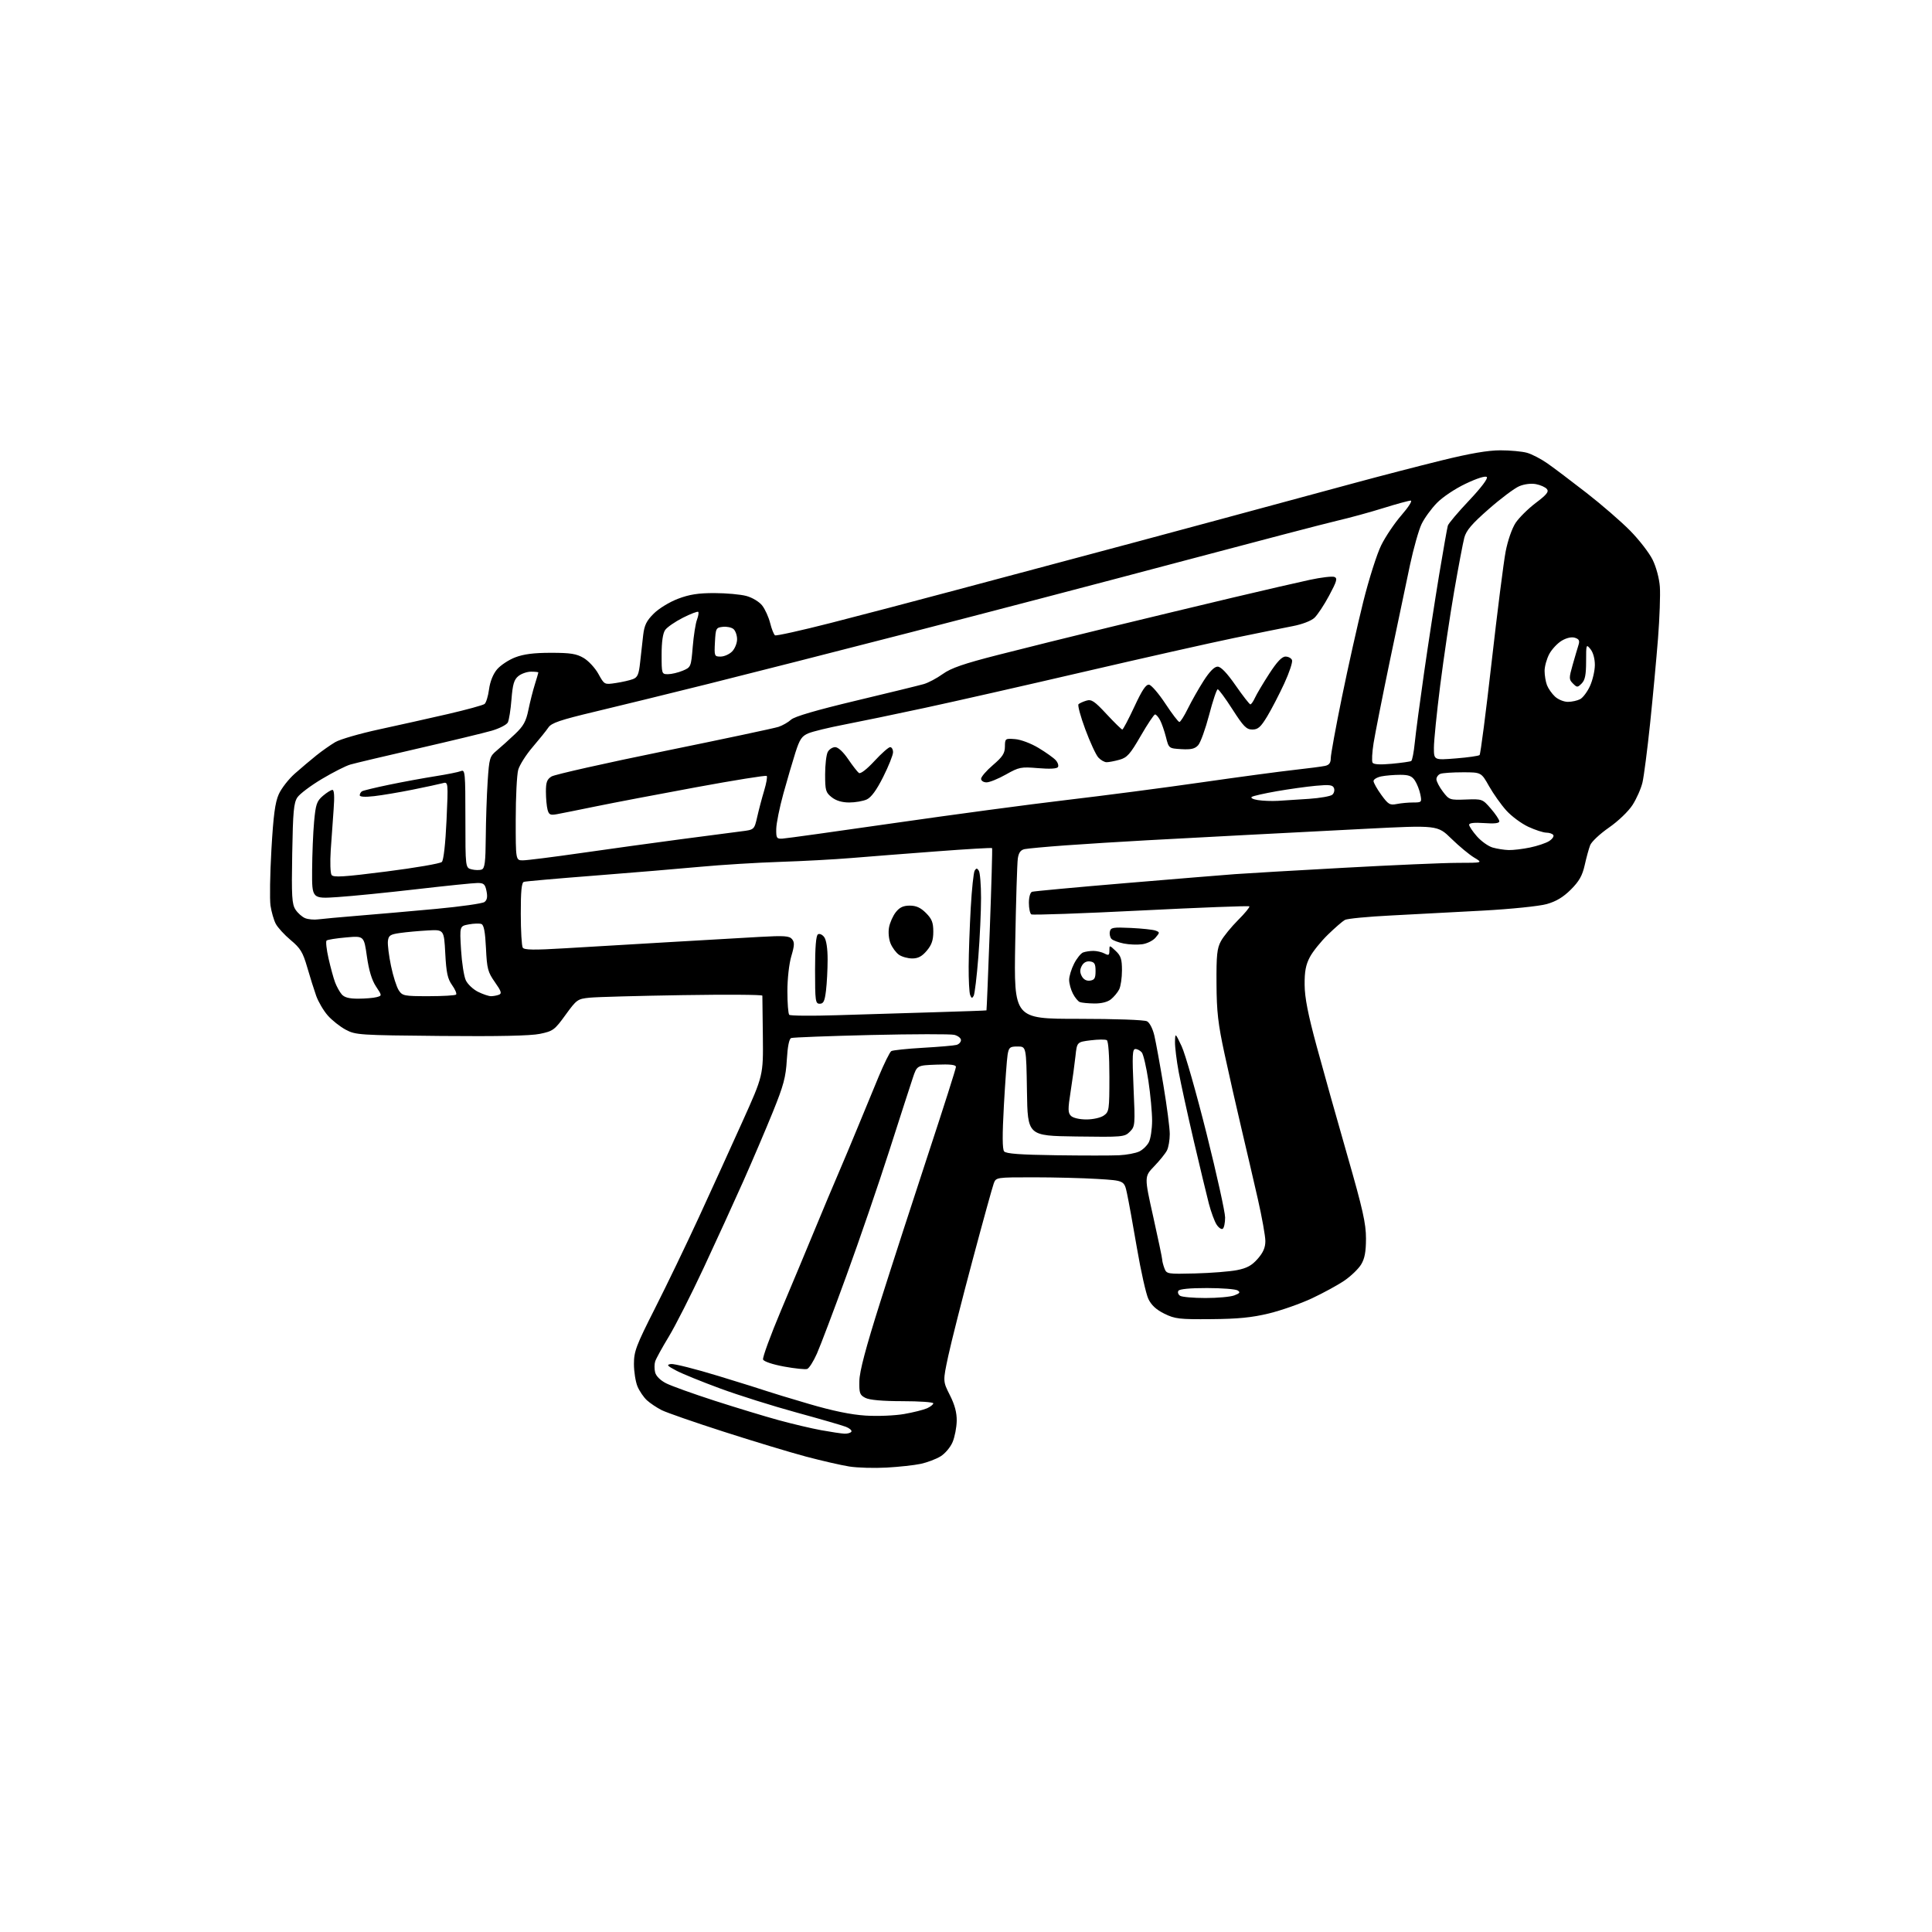 <?xml version="1.0" encoding="UTF-8" standalone="no"?>
<svg 
  version="1.1" 
  xmlns="http://www.w3.org/2000/svg" 
  xmlns:xlink="http://www.w3.org/1999/xlink" 
  xmlns:svg="http://www.w3.org/2000/svg"
  xmlns:rdf="http://www.w3.org/1999/02/22-rdf-syntax-ns#"
  xmlns:cc="http://creativecommons.org/ns#"
  xmlns:dc="http://purl.org/dc/elements/1.1/"
  viewBox="0 0 768 768"
  width="768"
  height="768"
>
<style>svg {background-color: white; }</style>"
<path stroke="none" fill="black" fill-rule="evenodd" d="M352.43,583.39C347.52,583.66 340.85,583.47 337.61,582.96C334.37,582.45 326.58,580.66 320.29,578.99C314.00,577.31 299.33,572.87 287.68,569.12C276.03,565.38 264.93,561.52 263.00,560.54C261.07,559.56 258.45,557.81 257.16,556.63C255.88,555.46 254.19,552.98 253.41,551.13C252.64,549.27 252.00,545.25 252.00,542.19C252.00,537.19 252.86,534.92 260.38,520.06C265.00,510.95 272.81,494.73 277.76,484.00C282.70,473.27 290.49,456.18 295.07,446.00C303.41,427.50 303.41,427.50 303.25,412.00C303.17,403.48 303.08,396.18 303.05,395.79C303.02,395.39 288.71,395.30 271.25,395.58C253.79,395.86 237.23,396.31 234.45,396.59C229.59,397.07 229.24,397.33 224.79,403.46C220.46,409.44 219.85,409.89 214.64,410.97C210.91,411.75 198.06,412.02 175.30,411.81C142.74,411.51 141.35,411.42 137.41,409.31C135.15,408.10 131.95,405.56 130.28,403.66C128.61,401.76 126.55,398.25 125.69,395.86C124.84,393.46 123.23,388.35 122.12,384.50C120.39,378.52 119.43,376.94 115.55,373.70C113.05,371.61 110.37,368.68 109.60,367.19C108.82,365.69 107.90,362.45 107.53,359.99C107.17,357.52 107.33,347.51 107.89,337.75C108.67,324.16 109.35,319.00 110.80,315.75C111.84,313.41 114.73,309.70 117.22,307.50C119.71,305.30 123.56,302.05 125.78,300.27C128.00,298.49 131.37,296.13 133.26,295.01C135.15,293.89 142.95,291.63 150.60,289.97C158.24,288.32 170.57,285.56 178.00,283.85C185.43,282.13 192.01,280.33 192.62,279.84C193.24,279.36 194.04,276.74 194.40,274.03C194.81,270.94 196.00,267.97 197.56,266.11C198.93,264.48 202.18,262.32 204.78,261.32C208.16,260.02 212.20,259.50 219.00,259.50C226.77,259.50 229.14,259.87 232.00,261.55C233.93,262.68 236.57,265.53 237.88,267.90C240.25,272.19 240.25,272.19 244.79,271.51C247.28,271.14 250.34,270.44 251.58,269.97C253.45,269.26 253.95,268.11 254.46,263.30C254.81,260.11 255.35,255.25 255.67,252.50C256.14,248.51 256.98,246.79 259.88,243.91C261.91,241.89 266.14,239.30 269.50,238.03C274.04,236.30 277.56,235.75 284.00,235.76C288.68,235.77 294.39,236.28 296.70,236.91C299.07,237.55 301.80,239.20 302.98,240.70C304.12,242.15 305.55,245.30 306.15,247.69C306.75,250.08 307.62,252.27 308.09,252.55C308.55,252.84 318.51,250.63 330.21,247.64C341.92,244.65 364.32,238.77 380.00,234.57C395.68,230.37 417.05,224.66 427.50,221.89C437.95,219.12 463.15,212.36 483.50,206.86C503.85,201.37 528.61,194.67 538.51,191.98C548.42,189.29 563.91,185.27 572.94,183.05C584.33,180.24 591.52,179.00 596.43,179.01C600.32,179.01 605.08,179.45 607.00,179.99C608.92,180.52 612.60,182.43 615.16,184.23C617.73,186.03 624.70,191.29 630.66,195.93C636.62,200.56 644.42,207.32 648.00,210.95C651.58,214.58 655.60,219.78 656.95,222.52C658.36,225.39 659.58,229.93 659.82,233.24C660.05,236.40 659.72,245.62 659.09,253.74C658.45,261.86 657.04,277.05 655.95,287.50C654.86,297.95 653.49,308.52 652.92,311.00C652.34,313.48 650.55,317.52 648.95,320.00C647.29,322.57 643.25,326.43 639.55,329.00C635.98,331.48 632.63,334.62 632.11,336.00C631.58,337.38 630.60,340.94 629.94,343.92C629.00,348.09 627.74,350.32 624.44,353.62C621.40,356.65 618.60,358.33 614.83,359.39C611.86,360.22 600.65,361.37 589.50,361.98C578.50,362.59 562.02,363.46 552.88,363.92C543.74,364.38 535.51,365.17 534.60,365.69C533.68,366.20 530.66,368.82 527.88,371.52C525.10,374.22 521.86,378.24 520.69,380.46C519.07,383.52 518.56,386.19 518.61,391.50C518.65,396.59 519.96,403.27 523.42,416.00C526.03,425.62 531.51,445.12 535.59,459.32C541.73,480.70 543.00,486.36 543.00,492.32C542.99,497.64 542.49,500.32 541.07,502.65C540.02,504.38 537.06,507.24 534.50,509.00C531.94,510.76 526.11,513.95 521.55,516.09C516.99,518.23 509.26,520.94 504.38,522.12C497.67,523.75 492.08,524.30 481.50,524.38C468.79,524.49 467.07,524.29 462.84,522.21C459.61,520.61 457.67,518.82 456.49,516.34C455.56,514.38 453.52,505.28 451.95,496.13C450.39,486.99 448.61,477.20 448.00,474.40C446.90,469.30 446.90,469.30 436.29,468.65C430.46,468.29 419.00,468.00 410.82,468.00C396.05,468.00 395.94,468.02 395.04,470.40C394.54,471.72 390.73,485.49 386.59,501.00C382.44,516.51 378.09,533.67 376.92,539.14C374.80,549.07 374.80,549.07 377.59,554.59C379.53,558.42 380.36,561.54 380.31,564.80C380.27,567.39 379.54,571.18 378.68,573.23C377.81,575.31 375.68,577.83 373.86,578.94C372.07,580.03 368.52,581.37 365.98,581.91C363.44,582.45 357.35,583.12 352.43,583.39zM335.69,569.91C336.90,569.96 338.13,569.60 338.43,569.12C338.73,568.63 337.74,567.76 336.24,567.17C334.73,566.59 325.85,564.02 316.50,561.46C307.15,558.90 293.58,554.63 286.35,551.97C279.11,549.31 271.24,546.11 268.85,544.85C265.18,542.92 264.84,542.51 266.70,542.22C267.90,542.03 276.45,544.18 285.70,547.01C294.94,549.83 303.62,552.55 305.00,553.05C306.38,553.54 313.80,555.80 321.50,558.06C331.00,560.85 338.27,562.35 344.09,562.72C348.87,563.02 355.66,562.74 359.37,562.10C363.05,561.46 367.17,560.42 368.53,559.81C369.89,559.19 371.00,558.30 371.00,557.84C371.00,557.38 365.49,556.99 358.75,556.99C350.76,556.98 345.63,556.52 344.00,555.68C341.77,554.54 341.51,553.80 341.61,548.95C341.68,545.12 344.15,535.79 349.94,517.50C354.47,503.20 363.09,476.60 369.09,458.40C375.09,440.19 380.00,424.76 380.00,424.11C380.00,423.26 377.74,423.00 372.26,423.21C364.52,423.50 364.52,423.50 362.85,428.50C361.93,431.25 357.71,444.30 353.48,457.50C349.25,470.70 341.61,492.98 336.50,507.00C331.40,521.02 326.10,535.02 324.73,538.10C323.37,541.17 321.63,543.91 320.87,544.18C320.12,544.44 315.98,544.02 311.68,543.23C307.12,542.39 303.64,541.22 303.33,540.43C303.05,539.68 306.28,530.84 310.52,520.78C314.77,510.73 320.83,496.20 324.01,488.50C327.19,480.80 331.34,470.90 333.25,466.50C335.15,462.10 338.64,453.77 341.01,448.00C343.37,442.23 347.09,433.23 349.27,428.00C351.45,422.77 353.71,418.20 354.29,417.84C354.86,417.47 360.55,416.88 366.92,416.51C373.29,416.15 379.29,415.63 380.25,415.36C381.21,415.09 382.00,414.23 382.00,413.45C382.00,412.67 380.81,411.74 379.36,411.37C377.90,411.01 363.00,411.04 346.24,411.43C329.47,411.83 315.19,412.37 314.50,412.64C313.69,412.95 313.08,416.03 312.77,421.31C312.37,428.20 311.49,431.48 307.23,442.00C304.44,448.88 299.16,461.25 295.50,469.50C291.83,477.75 284.73,493.27 279.72,504.00C274.71,514.73 268.46,527.04 265.84,531.36C263.21,535.69 260.78,540.11 260.44,541.19C260.10,542.26 260.09,544.23 260.43,545.56C260.79,547.01 262.52,548.73 264.77,549.87C266.82,550.92 275.51,554.04 284.07,556.81C292.64,559.57 304.11,563.06 309.57,564.55C315.03,566.04 322.65,567.84 326.50,568.54C330.35,569.24 334.49,569.86 335.69,569.91zM479.18,515.98C483.96,515.99 489.12,515.52 490.65,514.94C492.88,514.10 493.14,513.70 491.97,512.96C491.16,512.45 485.69,512.02 479.81,512.02C473.03,512.01 468.87,512.41 468.43,513.11C468.05,513.72 468.36,514.62 469.12,515.10C469.88,515.58 474.41,515.98 479.18,515.98zM475.13,506.21C481.38,506.05 488.84,505.46 491.70,504.90C495.68,504.12 497.62,503.06 499.95,500.40C502.14,497.91 503.00,495.92 503.00,493.34C503.00,491.37 501.65,483.85 500.01,476.63C498.36,469.41 495.42,456.75 493.47,448.50C491.52,440.25 488.51,426.98 486.79,419.00C484.19,407.00 483.64,402.18 483.58,391.00C483.51,379.65 483.79,376.96 485.35,374.10C486.37,372.23 489.44,368.47 492.16,365.74C494.89,363.02 496.90,360.56 496.63,360.29C496.36,360.02 476.96,360.76 453.54,361.94C430.11,363.12 410.50,363.81 409.97,363.48C409.44,363.15 409.00,361.09 409.00,358.91C409.00,356.63 409.53,354.75 410.25,354.50C410.94,354.27 427.70,352.71 447.50,351.05C467.30,349.39 486.88,347.78 491.00,347.48C495.12,347.17 514.48,346.04 534.00,344.97C553.52,343.89 574.00,343.00 579.50,343.00C589.50,342.99 589.50,342.99 586.00,340.90C584.08,339.75 580.01,336.38 576.97,333.41C571.44,328.00 571.44,328.00 542.47,329.48C526.54,330.30 504.73,331.43 494.00,331.99C483.27,332.55 466.18,333.47 456.00,334.02C445.82,334.58 431.20,335.49 423.50,336.05C415.80,336.61 408.51,337.29 407.29,337.54C405.71,337.88 404.95,338.94 404.60,341.26C404.33,343.04 403.87,358.11 403.57,374.75C403.04,405.00 403.04,405.00 428.59,405.00C443.34,405.00 454.90,405.41 455.96,405.98C457.02,406.54 458.26,408.98 458.89,411.73C459.50,414.35 461.12,423.25 462.49,431.50C463.87,439.75 465.00,448.44 465.00,450.82C465.00,453.19 464.50,456.11 463.88,457.32C463.27,458.52 460.99,461.35 458.81,463.61C454.86,467.72 454.86,467.72 458.43,483.69C460.39,492.48 462.00,500.17 462.00,500.77C462.00,501.38 462.40,502.91 462.88,504.18C463.74,506.44 464.04,506.49 475.13,506.21zM486.04,488.47C485.52,488.80 484.42,488.04 483.61,486.78C482.79,485.53 481.42,481.80 480.55,478.50C479.69,475.20 476.99,463.95 474.54,453.50C472.10,443.05 469.41,430.74 468.55,426.14C467.70,421.54 467.04,416.14 467.08,414.14C467.17,410.50 467.17,410.50 469.73,415.93C471.14,418.91 475.60,434.57 479.65,450.72C483.69,466.87 487.00,481.84 487.00,483.98C487.00,486.13 486.57,488.15 486.04,488.47zM444.90,459.23C447.87,459.09 451.45,458.41 452.87,457.73C454.28,457.06 456.01,455.38 456.71,454.00C457.40,452.62 457.97,448.80 457.98,445.50C457.98,442.20 457.32,435.05 456.50,429.61C455.68,424.16 454.50,419.10 453.88,418.36C453.26,417.61 452.12,417.00 451.34,417.00C450.15,417.00 450.03,419.45 450.60,432.36C451.27,447.23 451.22,447.78 449.12,449.88C447.03,451.97 446.30,452.03 427.73,451.77C408.50,451.50 408.50,451.50 408.23,433.75C407.95,416.00 407.95,416.00 404.52,416.00C401.43,416.00 401.04,416.32 400.54,419.25C400.24,421.04 399.58,430.14 399.06,439.47C398.41,451.15 398.44,456.83 399.16,457.70C399.93,458.62 405.54,459.03 419.86,459.23C430.66,459.38 441.93,459.38 444.90,459.23zM431.85,445.00C434.49,445.00 437.53,444.32 438.78,443.44C440.89,441.96 441.00,441.22 441.00,428.00C441.00,419.67 440.59,413.87 439.98,413.49C439.42,413.14 436.52,413.17 433.54,413.54C428.12,414.22 428.12,414.22 427.51,419.86C427.18,422.96 426.32,429.25 425.60,433.82C424.48,440.94 424.50,442.35 425.72,443.57C426.55,444.40 429.11,445.00 431.85,445.00zM332.48,403.57C342.39,403.25 359.84,402.72 371.25,402.39C382.66,402.05 392.06,401.72 392.14,401.64C392.22,401.56 392.81,387.10 393.46,369.50C394.11,351.90 394.52,337.34 394.37,337.14C394.23,336.94 384.30,337.52 372.31,338.43C360.31,339.33 345.10,340.52 338.50,341.07C331.90,341.62 319.07,342.32 310.00,342.61C300.93,342.91 286.75,343.78 278.50,344.55C270.25,345.32 251.35,346.90 236.50,348.06C221.65,349.21 208.94,350.33 208.25,350.55C207.34,350.83 207.00,354.26 207.02,363.22C207.02,369.97 207.38,376.04 207.80,376.71C208.39,377.64 212.27,377.70 224.53,376.96C233.32,376.44 251.75,375.35 265.50,374.54C279.25,373.73 295.69,372.78 302.04,372.43C311.72,371.89 313.78,372.03 314.85,373.32C315.88,374.57 315.83,375.83 314.56,380.11C313.67,383.10 313.00,389.09 313.00,394.01C313.00,398.77 313.33,403.00 313.73,403.40C314.14,403.80 322.57,403.88 332.48,403.57zM325.86,399.00C324.14,399.00 324.00,398.00 324.00,385.56C324.00,376.50 324.38,371.89 325.15,371.41C325.79,371.01 326.91,371.52 327.65,372.54C328.48,373.68 329.00,377.09 328.99,381.44C328.99,385.32 328.70,390.86 328.35,393.75C327.84,397.98 327.36,399.00 325.86,399.00zM435.00,398.90C432.52,398.87 429.93,398.61 429.23,398.33C428.53,398.05 427.29,396.53 426.48,394.96C425.67,393.39 425.00,390.93 425.00,389.51C425.00,388.09 425.88,385.19 426.96,383.08C428.03,380.97 429.65,378.97 430.54,378.62C431.43,378.28 433.28,378.00 434.65,378.00C436.01,378.00 438.00,378.47 439.07,379.04C440.71,379.91 441.00,379.74 441.00,377.86C441.00,375.65 441.00,375.65 443.50,378.00C445.57,379.94 446.00,381.28 446.00,385.74C446.00,388.71 445.50,392.11 444.88,393.32C444.27,394.52 442.81,396.28 441.63,397.23C440.28,398.32 437.84,398.93 435.00,398.90zM142.40,396.99C145.21,396.98 148.49,396.71 149.70,396.38C151.89,395.79 151.89,395.79 149.45,392.11C147.80,389.61 146.64,385.77 145.85,380.22C144.69,372.01 144.69,372.01 137.60,372.64C133.69,372.98 130.19,373.54 129.82,373.88C129.44,374.22 129.79,377.43 130.60,381.00C131.41,384.57 132.57,388.85 133.20,390.50C133.82,392.15 135.00,394.29 135.82,395.25C136.88,396.50 138.77,397.00 142.40,396.99zM387.05,395.86C386.45,396.94 386.17,396.88 385.65,395.53C385.29,394.60 385.03,389.49 385.06,384.17C385.09,378.85 385.46,368.40 385.88,360.94C386.30,353.48 387.01,346.79 387.45,346.08C388.10,345.03 388.41,345.04 389.11,346.14C389.58,346.89 389.98,351.75 389.98,356.94C389.99,362.14 389.51,372.71 388.90,380.44C388.30,388.17 387.46,395.11 387.05,395.86zM170.36,396.00C176.03,396.00 180.95,395.71 181.30,395.36C181.65,395.01 180.94,393.32 179.72,391.61C177.92,389.09 177.41,386.70 177.00,379.00C176.50,369.50 176.50,369.50 170.00,369.87C166.43,370.07 161.48,370.52 159.00,370.88C155.11,371.43 154.46,371.86 154.20,374.08C154.04,375.50 154.59,379.94 155.43,383.96C156.26,387.98 157.65,392.34 158.50,393.64C159.96,395.87 160.62,396.00 170.36,396.00zM195.17,396.00C196.09,396.00 197.51,395.74 198.34,395.42C199.57,394.95 199.26,394.02 196.73,390.42C193.92,386.43 193.57,385.11 193.18,376.92C192.87,370.43 192.35,367.69 191.37,367.31C190.61,367.02 188.35,367.09 186.35,367.46C182.71,368.14 182.71,368.14 183.27,377.51C183.58,382.66 184.43,388.14 185.17,389.69C185.90,391.24 188.08,393.29 190.00,394.25C191.93,395.21 194.25,396.00 195.17,396.00zM433.32,389.81C435.09,389.56 435.50,388.84 435.50,386.00C435.50,383.16 435.09,382.44 433.32,382.19C431.92,381.99 430.74,382.62 430.03,383.94C429.23,385.44 429.23,386.56 430.03,388.06C430.74,389.38 431.92,390.01 433.32,389.81zM362.63,381.00C360.88,381.00 358.51,380.34 357.36,379.54C356.21,378.74 354.71,376.72 354.02,375.06C353.30,373.31 353.04,370.59 353.41,368.62C353.76,366.74 354.97,364.03 356.10,362.60C357.61,360.68 359.07,360.00 361.65,360.00C364.19,360.00 365.96,360.80 368.08,362.92C370.44,365.29 371.00,366.71 371.00,370.35C371.00,373.73 370.36,375.61 368.41,377.92C366.52,380.17 364.97,381.00 362.63,381.00zM454.00,375.36C452.07,375.62 448.79,375.49 446.70,375.06C444.61,374.64 442.43,373.83 441.86,373.26C441.28,372.68 440.98,371.38 441.18,370.36C441.50,368.69 442.38,368.54 449.52,368.87C453.91,369.08 458.32,369.55 459.32,369.92C461.09,370.58 461.09,370.67 459.32,372.75C458.32,373.93 455.93,375.11 454.00,375.36zM126.50,365.46C128.15,365.24 135.35,364.58 142.50,364.00C149.65,363.42 163.51,362.21 173.30,361.30C183.09,360.39 191.76,359.16 192.57,358.57C193.62,357.81 193.86,356.54 193.40,354.25C192.85,351.48 192.32,351.00 189.86,351.00C188.27,351.00 177.42,352.11 165.74,353.46C154.06,354.81 139.89,356.23 134.25,356.60C124.00,357.29 124.00,357.29 124.07,345.89C124.11,339.63 124.46,330.96 124.86,326.63C125.49,319.73 125.91,318.47 128.34,316.38C129.87,315.07 131.58,314.00 132.16,314.00C132.85,314.00 133.01,316.64 132.62,321.75C132.29,326.01 131.78,333.32 131.47,338.00C131.17,342.68 131.31,347.09 131.80,347.80C132.51,348.86 136.63,348.60 153.59,346.44C165.09,344.98 175.02,343.27 175.64,342.64C176.34,341.95 177.07,335.41 177.50,326.11C178.20,310.71 178.20,310.71 175.85,311.36C174.56,311.71 169.22,312.86 164.00,313.91C158.78,314.96 151.91,316.12 148.75,316.48C145.10,316.90 143.00,316.77 143.00,316.13C143.00,315.57 143.41,314.86 143.91,314.55C144.41,314.24 149.25,313.07 154.66,311.95C160.07,310.82 168.32,309.31 173.00,308.57C177.68,307.84 182.29,306.91 183.25,306.51C184.88,305.84 185.00,307.11 185.00,325.37C185.00,344.96 185.00,344.96 187.50,345.59C188.87,345.93 190.67,345.96 191.50,345.64C192.71,345.17 193.02,342.72 193.10,332.78C193.16,326.03 193.49,316.07 193.85,310.66C194.47,301.31 194.65,300.70 197.50,298.32C199.15,296.94 202.39,294.03 204.69,291.84C208.10,288.61 209.11,286.79 210.05,282.18C210.69,279.06 211.84,274.51 212.61,272.07C213.37,269.64 214.00,267.50 214.00,267.32C214.00,267.14 212.70,267.00 211.11,267.00C209.52,267.00 207.25,267.79 206.07,268.75C204.34,270.16 203.80,271.97 203.32,278.00C203.00,282.12 202.34,286.26 201.87,287.18C201.39,288.10 198.52,289.58 195.49,290.46C192.46,291.34 179.29,294.52 166.24,297.52C153.18,300.52 141.04,303.40 139.26,303.92C137.47,304.43 132.40,307.00 127.99,309.63C123.58,312.25 119.19,315.55 118.23,316.95C116.77,319.11 116.45,322.54 116.16,339.29C115.86,356.37 116.04,359.42 117.47,361.59C118.37,362.97 120.10,364.50 121.31,364.99C122.51,365.47 124.85,365.69 126.50,365.46zM207.87,342.00C209.45,342.00 219.91,340.68 231.12,339.07C242.33,337.46 260.05,335.01 270.50,333.63C280.95,332.24 291.83,330.82 294.67,330.47C299.84,329.83 299.84,329.83 301.02,324.67C301.66,321.83 302.90,317.14 303.77,314.26C304.64,311.38 305.10,308.77 304.78,308.45C304.47,308.13 291.90,310.15 276.85,312.92C261.81,315.69 243.88,319.11 237.00,320.52C230.12,321.93 223.10,323.34 221.39,323.65C218.74,324.13 218.20,323.87 217.66,321.86C217.31,320.56 217.02,317.37 217.01,314.77C217.00,310.94 217.43,309.78 219.25,308.66C220.49,307.89 240.62,303.36 264.00,298.59C287.38,293.82 307.83,289.48 309.46,288.94C311.08,288.40 313.33,287.11 314.46,286.08C315.81,284.83 324.50,282.29 340.21,278.54C353.25,275.43 365.39,272.46 367.19,271.94C368.99,271.43 372.39,269.63 374.74,267.94C378.03,265.57 383.09,263.82 396.76,260.33C406.51,257.83 426.43,252.89 441.00,249.35C455.57,245.81 477.62,240.51 490.00,237.57C502.38,234.64 516.18,231.45 520.69,230.49C525.19,229.52 529.58,229.01 530.44,229.34C531.75,229.84 531.42,231.02 528.37,236.72C526.38,240.45 523.74,244.44 522.50,245.60C521.18,246.82 517.60,248.19 513.87,248.90C510.37,249.57 499.85,251.70 490.50,253.63C481.15,255.56 454.38,261.59 431.00,267.02C407.62,272.46 379.05,278.94 367.50,281.42C355.95,283.91 341.56,286.89 335.53,288.05C329.50,289.21 323.14,290.75 321.39,291.48C318.73,292.59 317.90,293.82 316.19,299.15C315.08,302.64 312.92,310.00 311.40,315.50C309.88,321.00 308.61,327.30 308.57,329.50C308.51,333.15 308.72,333.49 311.00,333.37C312.38,333.30 332.40,330.51 355.50,327.18C378.60,323.85 409.43,319.72 424.00,318.01C438.57,316.30 462.65,313.16 477.50,311.02C492.35,308.89 509.00,306.65 514.50,306.05C520.00,305.44 525.51,304.72 526.75,304.45C528.37,304.10 529.00,303.24 529.00,301.38C529.00,299.97 530.99,289.06 533.43,277.15C535.86,265.24 539.68,248.18 541.91,239.23C544.14,230.27 547.36,220.15 549.06,216.73C550.75,213.30 554.39,207.91 557.14,204.75C559.89,201.59 561.53,199.00 560.78,199.00C560.03,199.00 555.16,200.33 549.96,201.95C544.76,203.58 536.51,205.84 531.64,206.97C526.77,208.10 498.42,215.52 468.64,223.44C438.86,231.36 390.88,243.93 362.00,251.36C333.12,258.80 296.90,268.03 281.50,271.87C266.10,275.71 245.85,280.67 236.50,282.90C222.67,286.20 219.22,287.37 218.00,289.18C217.18,290.41 214.36,293.90 211.75,296.95C209.13,300.00 206.55,304.07 206.00,306.00C205.46,307.93 205.01,316.81 205.01,325.75C205.00,342.00 205.00,342.00 207.87,342.00zM599.70,337.91C601.46,337.96 605.29,337.51 608.20,336.90C611.12,336.30 614.53,335.15 615.78,334.36C617.04,333.56 617.80,332.48 617.47,331.96C617.15,331.43 615.90,331.00 614.69,330.99C613.49,330.98 610.25,329.93 607.50,328.65C604.75,327.36 600.82,324.45 598.77,322.17C596.72,319.90 593.64,315.55 591.92,312.52C588.81,307.00 588.81,307.00 581.49,307.00C577.46,307.00 573.45,307.27 572.58,307.61C571.71,307.94 571.00,308.91 571.00,309.76C571.00,310.61 572.16,312.83 573.57,314.69C576.08,317.98 576.32,318.06 582.72,317.82C589.23,317.58 589.33,317.62 592.65,321.46C594.49,323.59 596.00,325.85 596.00,326.48C596.00,327.26 594.10,327.49 590.00,327.19C586.09,326.91 584.00,327.14 584.00,327.85C584.00,328.44 585.40,330.52 587.10,332.46C588.81,334.41 591.62,336.41 593.35,336.91C595.08,337.41 597.94,337.86 599.70,337.91zM555.21,319.61C556.88,319.27 559.83,319.00 561.75,319.00C565.15,319.00 565.23,318.91 564.61,315.80C564.26,314.04 563.29,311.57 562.46,310.30C561.27,308.48 560.04,308.00 556.60,308.00C554.21,308.00 550.84,308.28 549.12,308.62C547.41,308.97 546.00,309.80 546.00,310.47C546.00,311.15 547.39,313.62 549.08,315.96C551.84,319.76 552.49,320.15 555.21,319.61zM337.59,319.00C334.73,319.00 332.38,318.30 330.63,316.93C328.24,315.04 328.00,314.23 328.00,307.86C328.00,304.02 328.47,300.00 329.04,298.93C329.60,297.87 330.93,297.00 331.99,297.00C333.15,297.00 335.17,298.86 337.14,301.75C338.91,304.36 340.85,306.85 341.43,307.27C342.07,307.73 344.58,305.79 347.60,302.52C350.41,299.48 353.22,297.00 353.85,297.00C354.48,297.00 355.00,297.91 355.00,299.02C355.00,300.13 353.24,304.54 351.09,308.82C348.44,314.10 346.33,316.98 344.54,317.80C343.09,318.46 339.96,319.00 337.59,319.00zM508.00,318.35C510.48,318.22 516.05,317.86 520.40,317.55C524.74,317.25 528.88,316.52 529.59,315.93C530.30,315.34 530.61,314.15 530.28,313.30C529.79,312.02 528.52,311.85 523.04,312.36C519.38,312.70 512.41,313.67 507.55,314.52C502.69,315.37 498.21,316.38 497.61,316.77C497.00,317.17 498.07,317.74 500.00,318.04C501.93,318.35 505.52,318.49 508.00,318.35zM392.17,311.00C390.96,311.00 390.00,310.37 390.00,309.58C390.00,308.80 392.12,306.34 394.72,304.12C398.54,300.85 399.44,299.47 399.47,296.80C399.50,293.57 399.59,293.51 403.50,293.81C405.77,293.98 409.80,295.49 412.82,297.31C415.74,299.06 418.83,301.26 419.67,302.19C420.51,303.11 420.90,304.34 420.55,304.92C420.14,305.59 417.28,305.74 412.66,305.35C405.85,304.78 405.10,304.93 399.88,307.87C396.83,309.59 393.36,311.00 392.17,311.00zM553.27,303.61C557.11,303.25 560.58,302.76 560.98,302.51C561.39,302.26 562.02,299.01 562.39,295.28C562.76,291.55 564.42,279.05 566.08,267.50C567.74,255.95 570.44,238.40 572.08,228.50C573.73,218.60 575.28,209.80 575.54,208.94C575.80,208.08 579.60,203.59 583.98,198.96C588.77,193.89 591.58,190.18 591.03,189.63C590.48,189.08 587.15,190.13 582.65,192.27C578.41,194.28 573.43,197.61 571.15,199.97C568.93,202.25 566.21,206.00 565.10,208.31C563.99,210.61 561.93,217.90 560.51,224.50C559.10,231.10 555.50,248.24 552.51,262.59C549.53,276.94 546.61,291.70 546.02,295.39C545.43,299.08 545.25,302.59 545.61,303.18C546.05,303.89 548.67,304.04 553.27,303.61zM439.90,302.99C439.03,303.00 437.53,302.14 436.59,301.10C435.64,300.05 433.31,295.02 431.42,289.91C429.52,284.81 428.31,280.32 428.73,279.93C429.15,279.54 430.57,278.90 431.87,278.51C433.88,277.90 435.08,278.70 439.90,283.90C443.02,287.25 445.83,290.00 446.14,290.00C446.45,290.00 448.60,285.92 450.92,280.94C454.06,274.19 455.56,271.96 456.81,272.19C457.74,272.36 460.65,275.77 463.28,279.75C465.91,283.74 468.40,287.00 468.82,287.00C469.24,287.00 470.76,284.60 472.20,281.66C473.65,278.72 476.45,273.77 478.44,270.66C480.82,266.94 482.73,265.00 484.02,265.00C485.33,265.00 487.71,267.49 491.20,272.50C494.06,276.62 496.70,280.00 497.04,280.00C497.39,280.00 498.22,278.81 498.88,277.36C499.54,275.91 502.08,271.63 504.52,267.86C507.63,263.05 509.57,261.00 511.01,261.00C512.14,261.00 513.31,261.63 513.60,262.41C513.90,263.18 512.52,267.35 510.53,271.66C508.54,275.97 505.49,281.86 503.75,284.75C501.15,289.04 500.08,290.00 497.82,290.00C495.48,290.00 494.31,288.82 489.94,282.00C487.12,277.60 484.47,274.00 484.06,274.00C483.65,274.00 482.11,278.58 480.65,284.18C479.18,289.79 477.22,295.21 476.29,296.23C474.99,297.67 473.47,298.02 469.61,297.80C464.62,297.50 464.62,297.50 463.48,292.99C462.85,290.52 461.79,287.48 461.13,286.24C460.47,285.01 459.58,284.00 459.16,284.00C458.73,284.00 456.17,287.83 453.46,292.52C449.24,299.83 448.04,301.17 445.02,302.01C443.08,302.55 440.78,302.99 439.90,302.99zM578.75,301.48C583.56,301.10 587.80,300.49 588.16,300.14C588.53,299.79 590.68,283.17 592.94,263.21C595.20,243.25 597.71,223.48 598.51,219.28C599.36,214.86 601.03,210.05 602.47,207.86C603.85,205.79 607.46,202.21 610.50,199.91C614.84,196.64 615.79,195.45 614.91,194.40C614.30,193.66 612.34,192.78 610.56,192.45C608.64,192.09 605.94,192.42 603.91,193.28C602.04,194.07 596.58,198.16 591.79,202.37C585.06,208.26 582.85,210.86 582.08,213.75C581.54,215.81 579.73,225.38 578.06,235.00C576.39,244.62 573.90,261.45 572.51,272.38C571.13,283.31 570.00,294.49 570.00,297.22C570.00,302.18 570.00,302.18 578.75,301.48zM623.25,279.00C624.84,279.00 627.04,278.51 628.15,277.92C629.26,277.32 631.02,274.96 632.06,272.67C633.10,270.38 633.97,266.64 633.98,264.36C633.99,261.88 633.30,259.36 632.25,258.06C630.54,255.95 630.50,256.08 630.50,262.91C630.50,268.26 630.08,270.34 628.75,271.68C627.09,273.34 626.91,273.34 625.27,271.70C623.66,270.09 623.65,269.61 625.17,264.24C626.07,261.08 627.11,257.53 627.49,256.35C628.02,254.69 627.69,254.04 626.06,253.52C624.75,253.10 622.76,253.54 620.84,254.67C619.13,255.68 616.89,258.07 615.86,259.98C614.84,261.90 614.00,264.91 614.00,266.67C614.00,268.43 614.42,270.98 614.94,272.34C615.46,273.70 616.89,275.75 618.13,276.90C619.36,278.06 621.67,279.00 623.25,279.00zM265.53,268.00C266.92,268.00 269.56,267.38 271.38,266.62C274.65,265.25 274.70,265.12 275.37,257.12C275.74,252.66 276.50,247.82 277.05,246.37C277.60,244.91 277.83,243.50 277.56,243.23C277.29,242.95 274.53,244.01 271.44,245.57C268.35,247.14 265.19,249.32 264.41,250.43C263.49,251.75 263.00,255.15 263.00,260.22C263.00,267.88 263.04,268.00 265.53,268.00zM286.45,261.00C287.85,261.00 289.90,260.10 291.00,259.00C292.10,257.90 293.00,255.71 293.00,254.12C293.00,252.54 292.35,250.71 291.56,250.05C290.77,249.39 288.86,249.00 287.31,249.18C284.63,249.48 284.49,249.77 284.20,255.25C283.91,260.83 283.98,261.00 286.45,261.00z" />

</svg>